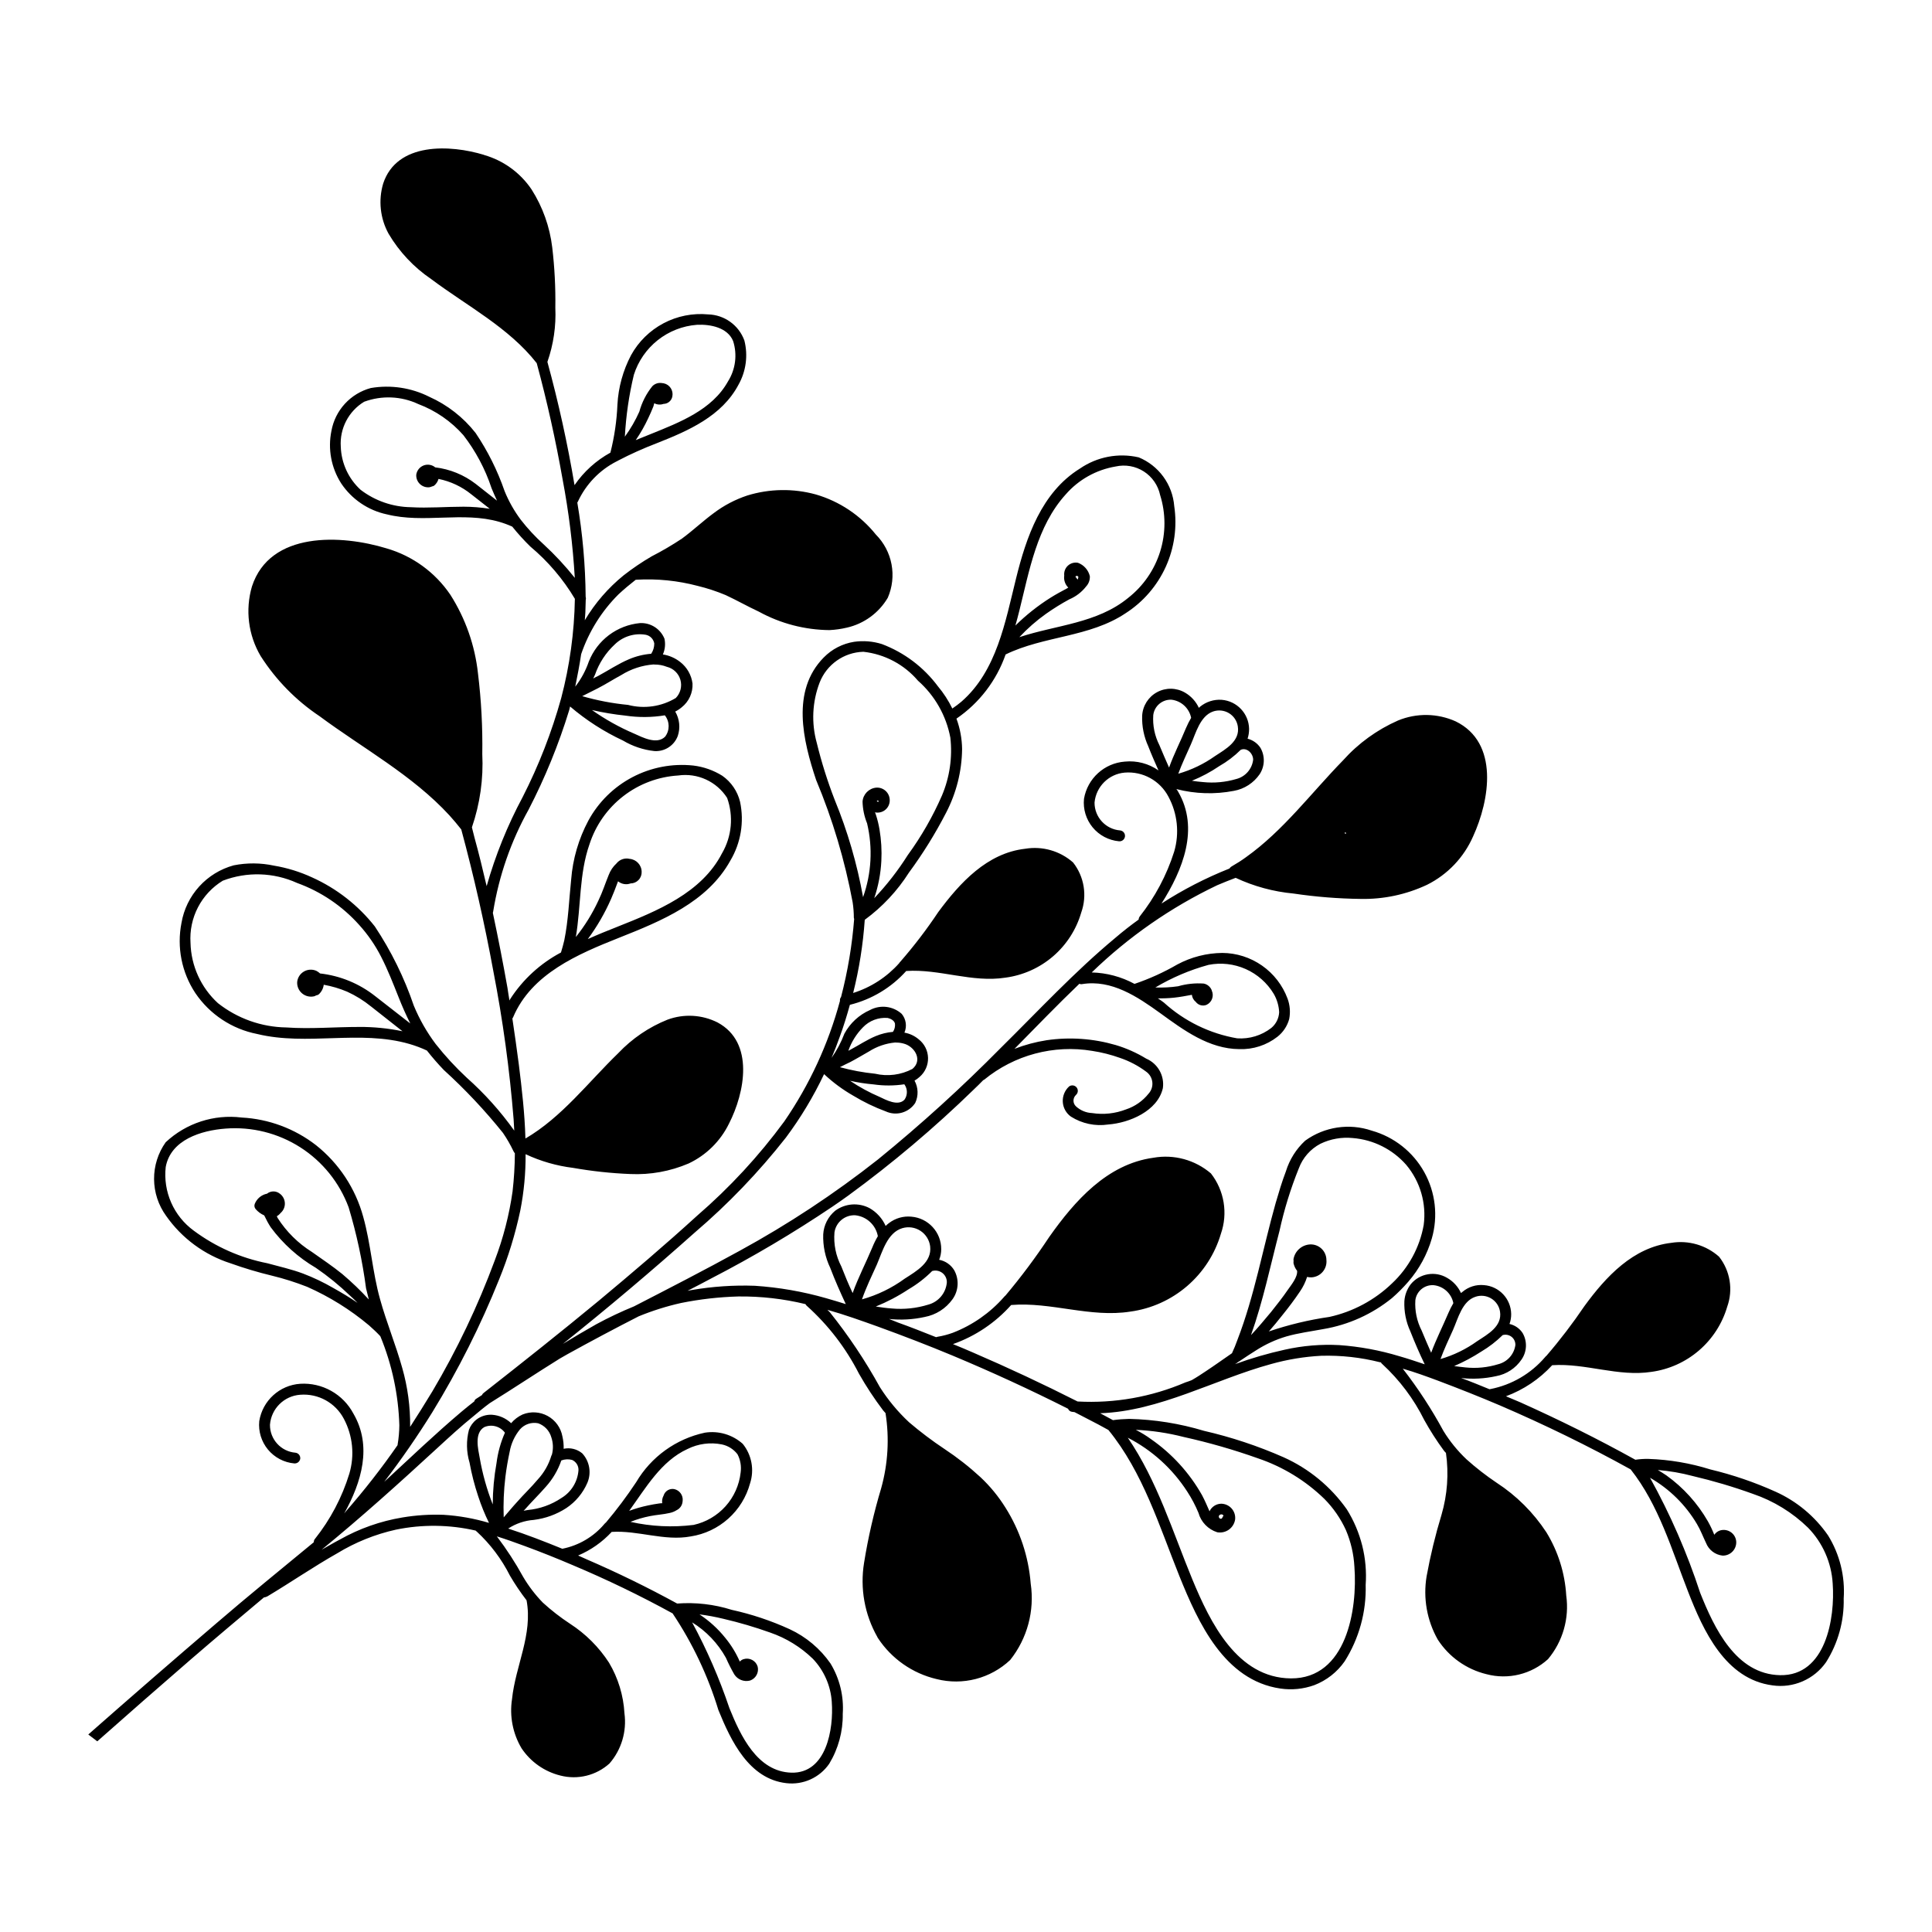 <?xml version="1.0" encoding="UTF-8"?>
<!-- The Best Svg Icon site in the world: iconSvg.co, Visit us! https://iconsvg.co -->
<svg fill="#000000" width="800px" height="800px" version="1.1" viewBox="144 144 512 512" xmlns="http://www.w3.org/2000/svg">
 <path d="m272.29 185.07c5.137 1.473 9.594 4.707 12.582 9.137 2.953 4.644 4.824 9.895 5.477 15.359 0.625 5.301 0.902 10.641 0.82 15.977 0.223 4.879-0.492 9.754-2.102 14.363 2.941 10.762 5.344 21.66 7.191 32.66 2.453-3.574 5.707-6.519 9.504-8.609 1.059-4.172 1.684-8.438 1.863-12.734 0.246-4.574 1.477-9.039 3.606-13.09 1.98-3.598 4.969-6.535 8.598-8.457 3.629-1.922 7.738-2.742 11.824-2.359 4.32 0.113 8.133 2.852 9.613 6.914 1.004 3.945 0.453 8.125-1.535 11.68-4.414 8.375-13.305 12.242-21.641 15.527h0.004c-3.543 1.352-7.004 2.906-10.363 4.66-0.086 0.078-0.191 0.137-0.305 0.164-4.523 2.301-8.145 6.059-10.277 10.664-0.039 0.098-0.09 0.188-0.156 0.266 1.398 8.238 2.137 16.574 2.211 24.93 0.086 0.277 0.094 0.574 0.02 0.852l-0.039 1.332c-0.004 1.375-0.09 2.742-0.207 4.066 2.707-4.547 6.199-8.582 10.309-11.914 2.356-1.836 4.828-3.516 7.41-5.019 2.758-1.414 5.434-2.984 8.02-4.699 2.934-2.156 5.543-4.637 8.43-6.758 2.691-2.035 5.699-3.613 8.906-4.672 5.894-1.812 12.188-1.91 18.137-0.277 6.273 1.82 11.836 5.535 15.926 10.633 2.141 2.152 3.586 4.898 4.148 7.883s0.219 6.07-0.988 8.859c-2.367 4.019-6.289 6.887-10.84 7.922-1.516 0.359-3.059 0.578-4.613 0.656-6.551-0.062-12.984-1.742-18.727-4.894-2.953-1.371-5.832-3.012-8.785-4.383-2.398-1.004-4.871-1.82-7.398-2.434-5.293-1.402-10.777-1.957-16.246-1.641-0.062 0.031-0.137 0.035-0.203 0.016-1.566 1.227-3.098 2.5-4.559 3.863-4.473 4.453-7.859 9.879-9.891 15.852-0.426 2.863-0.98 5.754-1.566 8.598v0.004c1.559-2.004 2.777-4.25 3.598-6.652 1.098-2.781 2.945-5.207 5.332-7.004 2.391-1.797 5.231-2.898 8.211-3.184 2.828-0.148 5.441 1.52 6.504 4.144 0.301 1.398 0.156 2.856-0.422 4.164 1.688 0.262 3.277 0.957 4.613 2.016 1.789 1.395 2.957 3.445 3.242 5.695 0.117 2.438-0.949 4.785-2.867 6.297-0.523 0.445-1.102 0.824-1.715 1.129 1.152 1.957 1.398 4.324 0.672 6.477-0.957 2.551-3.473 4.172-6.191 3.992-2.945-0.32-5.785-1.273-8.328-2.789-5.059-2.359-9.773-5.394-14.016-9.023-0.062 0.332-0.145 0.66-0.238 0.98-2.789 9.094-6.391 17.914-10.762 26.359-4.66 8.367-7.832 17.48-9.371 26.934-0.02 0.16-0.074 0.273-0.094 0.434 1.395 6.566 2.695 13.203 3.875 19.867 0.148 1.109 0.344 2.188 0.527 3.344l0.164-0.344h0.004c3.359-5.215 8-9.48 13.48-12.383 0.328-1.055 0.625-2.152 0.875-3.215 1.09-5.336 1.258-10.742 1.824-16.098v-0.004c0.426-5.473 1.98-10.801 4.566-15.645 2.672-4.91 6.738-8.914 11.688-11.508 4.949-2.598 10.559-3.664 16.113-3.074 2.731 0.328 5.359 1.254 7.691 2.711 2.363 1.656 4.039 4.121 4.711 6.93 1.117 5.312 0.203 10.852-2.566 15.523-6.117 11.086-18.34 16.047-29.527 20.484-10.848 4.316-23.18 9.508-28.059 21.066v0.004c-0.043 0.113-0.113 0.215-0.199 0.301 0.602 4.082 1.199 8.164 1.719 12.234 0.801 6.457 1.555 12.945 1.738 19.445h0.004c0.031 0.051 0.023 0.121-0.02 0.16 9.672-5.633 16.715-14.988 24.648-22.656h-0.004c3.664-3.863 8.117-6.891 13.059-8.867 4.328-1.59 9.117-1.32 13.234 0.75 9.852 5.281 7.227 18.609 3.035 26.812v-0.004c-2.262 4.641-6.043 8.371-10.711 10.57-4.871 2.082-10.152 3.035-15.445 2.793-5.078-0.203-10.141-0.75-15.148-1.629-4.367-0.535-8.621-1.762-12.602-3.629 0.035 5-0.434 9.988-1.398 14.895-1.32 6.246-3.199 12.363-5.609 18.273-4.902 12.211-10.82 23.984-17.699 35.199-3.926 6.328-8.18 12.484-12.762 18.465 6.793-6.266 13.434-12.633 20.516-18.617 1.082-0.922 2.246-1.832 3.363-2.711v-0.004c0.062-0.281 0.238-0.527 0.488-0.672 0.527-0.34 1.012-0.648 1.535-0.988 0.098-0.238 0.262-0.445 0.477-0.59 10.246-8.035 20.453-16.117 30.488-24.418 8.828-7.356 17.582-14.801 26.094-22.562 8.598-7.43 16.336-15.797 23.062-24.953 6.695-9.734 11.688-20.539 14.758-31.949-0.051-0.363 0.051-0.734 0.285-1.02 1.77-6.789 2.934-13.723 3.477-20.719-0.07-0.09-0.059-0.168-0.086-0.293-0.004-1.367-0.109-2.734-0.316-4.086-2.07-11.125-5.316-22-9.688-32.438-3.477-10.422-6.664-23.605 2.016-32.438h0.004c2.172-2.223 5.004-3.684 8.074-4.164 2.461-0.348 4.969-0.141 7.34 0.602 5.918 2.234 11.07 6.117 14.848 11.191 1.508 1.797 2.793 3.777 3.82 5.887 0.836-0.559 1.641-1.164 2.406-1.812 9.367-8.141 11.633-21.191 14.469-32.594 2.707-11.012 6.773-22.871 16.93-29.176h0.004c4.547-3.133 10.203-4.215 15.586-2.977 2.609 1.074 4.871 2.852 6.531 5.133 1.664 2.281 2.66 4.977 2.883 7.789 0.816 5.469 0.035 11.051-2.246 16.086-2.285 5.031-5.973 9.301-10.621 12.289-9.562 6.418-21.617 5.973-31.816 10.938v-0.004c-2.414 6.918-6.981 12.879-13.031 17.012 0.957 2.59 1.461 5.32 1.496 8.078-0.074 5.859-1.52 11.621-4.223 16.824-2.859 5.551-6.156 10.867-9.859 15.895-3.094 4.867-7.066 9.109-11.715 12.516-0.449 6.543-1.477 13.031-3.074 19.391 4.715-1.484 8.934-4.223 12.215-7.918 0.066-0.145 0.164-0.27 0.289-0.371 3.633-4.164 6.992-8.559 10.055-13.16 5.715-7.734 12.945-15.645 23.047-16.773h-0.004c4.562-0.758 9.219 0.578 12.684 3.637 2.953 3.754 3.769 8.766 2.16 13.262-1.312 4.512-3.906 8.543-7.469 11.609-3.562 3.062-7.938 5.023-12.598 5.648-8.875 1.398-17.453-2.352-26.312-1.762v-0.004c-3.961 4.422-9.168 7.547-14.934 8.969-0.793 2.859-1.664 5.711-2.684 8.465-0.676 1.902-1.387 3.762-2.176 5.609v-0.004c1.402-1.992 2.551-4.152 3.41-6.43 1.504-2.785 3.894-4.992 6.793-6.266 2.731-1.453 6.074-1.047 8.383 1.012 1.164 1.391 1.449 3.32 0.73 4.988 1.387 0.238 2.684 0.844 3.758 1.75 1.535 1.188 2.453 3 2.5 4.938s-0.777 3.793-2.25 5.055c-0.41 0.371-0.855 0.695-1.332 0.973 1.008 1.836 1.074 4.043 0.176 5.934-1.703 2.559-5.012 3.5-7.801 2.219-2.996-1.109-5.879-2.504-8.609-4.16-2.793-1.594-5.391-3.512-7.734-5.715-2.812 5.934-6.207 11.574-10.133 16.836-7.199 9.16-15.285 17.582-24.141 25.148-11.395 10.164-23.043 20-34.953 29.508 2.93-1.793 5.852-3.504 8.852-5.207 3.25-1.762 6.59-3.344 10.012-4.742 9.371-4.82 18.742-9.641 27.98-14.719 12.875-7.031 25.137-15.125 36.656-24.203 11.387-9.266 22.262-19.145 32.574-29.594 9.977-9.848 19.527-20.156 30.332-29.137 1.988-1.703 4.047-3.316 6.176-4.844l-0.004 0.004c0.008-0.281 0.098-0.551 0.258-0.781 4.074-5.141 7.184-10.98 9.168-17.234 1.43-4.863 0.883-10.098-1.52-14.559-2.234-4.254-6.789-6.766-11.578-6.383-4.238 0.359-7.613 3.707-8.008 7.941-0.016 3.863 2.949 7.086 6.801 7.383 0.797 0.098 1.359 0.816 1.266 1.609-0.098 0.797-0.816 1.359-1.613 1.266-2.719-0.258-5.227-1.586-6.965-3.695-1.734-2.113-2.559-4.828-2.285-7.547 0.91-5.391 5.379-9.465 10.832-9.871 3.152-0.312 6.316 0.516 8.91 2.336-0.922-2.098-1.879-4.238-2.711-6.402-1.152-2.523-1.707-5.281-1.617-8.055 0.129-2.637 1.625-5.016 3.945-6.273 2.32-1.262 5.129-1.215 7.41 0.113 1.617 0.938 2.906 2.352 3.684 4.051 0.086-0.129 0.195-0.238 0.32-0.324 1.609-1.312 3.656-1.965 5.727-1.82 4.031 0.32 7.168 3.637 7.254 7.68 0.008 0.891-0.125 1.777-0.398 2.625 1.387 0.355 2.598 1.207 3.394 2.394 1.27 2.191 1.195 4.91-0.199 7.023-1.594 2.316-4.043 3.902-6.809 4.402-5.055 0.98-10.266 0.82-15.254-0.469 0.172 0.207 0.32 0.43 0.449 0.664 5.703 9.762 1.258 20.766-4.398 29.68v-0.004c5.684-3.676 11.719-6.785 18.008-9.281 0.043-0.035 0.098-0.148 0.145-0.184v-0.004c0.156-0.191 0.355-0.348 0.582-0.453l0.043-0.035h0.004c1.242-0.703 2.445-1.477 3.598-2.32 9.926-7.062 17.285-17.023 25.742-25.68 4.047-4.516 9.012-8.113 14.559-10.555 4.91-2.027 10.438-1.945 15.281 0.23 11.586 5.652 9.016 20.891 4.617 30.484-2.441 5.57-6.758 10.105-12.199 12.82-5.496 2.586-11.512 3.871-17.582 3.746-5.965-0.07-11.914-0.547-17.809-1.422-5.312-0.496-10.5-1.902-15.332-4.164-1.613 0.613-3.269 1.266-4.894 1.961-12.262 5.852-23.492 13.66-33.25 23.113 3.969 0.102 7.852 1.141 11.34 3.031 3.945-1.336 7.75-3.059 11.352-5.148 3.668-1.965 7.754-3.012 11.914-3.055 3.766 0.023 7.438 1.195 10.527 3.356 3.086 2.156 5.445 5.207 6.758 8.738 0.648 1.738 0.797 3.621 0.438 5.438-0.512 1.855-1.605 3.496-3.117 4.684-2.871 2.242-6.438 3.402-10.074 3.277-8.055-0.043-14.781-5.027-20.996-9.543-5.996-4.328-12.887-8.969-20.695-7.684h-0.004c-0.242 0.051-0.496 0.02-0.719-0.09-5.863 5.609-11.512 11.484-17.188 17.238v0.004c2.754-1.07 5.617-1.836 8.535-2.289 6.113-0.887 12.344-0.449 18.273 1.277 2.848 0.852 5.57 2.062 8.109 3.613 3.062 1.312 4.867 4.516 4.398 7.82-1.383 6.07-8.891 9.211-14.488 9.629-3.434 0.512-6.938-0.227-9.871-2.086-1.27-0.898-2.066-2.328-2.16-3.879-0.094-1.555 0.52-3.07 1.668-4.117 0.633-0.465 1.52-0.344 2.004 0.273 0.484 0.617 0.387 1.504-0.215 2.008-0.406 0.395-0.633 0.941-0.625 1.512 0.008 0.566 0.25 1.105 0.668 1.488 1.172 1.078 2.691 1.707 4.281 1.773 3.031 0.473 6.129 0.133 8.988-0.977 2.356-0.781 4.43-2.234 5.973-4.18 0.754-0.832 1.113-1.949 0.984-3.066-0.129-1.117-0.734-2.125-1.656-2.766-2.094-1.562-4.422-2.785-6.894-3.625-2.394-0.859-4.871-1.484-7.387-1.867-10.195-1.699-20.629 1.086-28.621 7.637-0.09 0.07-0.168 0.059-0.258 0.129-0.789 0.836-1.66 1.664-2.484 2.453v0.004c-10.422 10.145-21.547 19.547-33.289 28.129-1.379 1.008-2.836 2.008-4.246 2.969-10.285 6.922-20.961 13.246-31.973 18.938-2.082 1.125-4.195 2.207-6.356 3.32 0.375-0.078 0.703-0.117 1.074-0.195h0.004c5.523-0.949 11.137-1.332 16.738-1.133 6.406 0.422 12.75 1.527 18.918 3.297 1.762 0.496 3.481 1.027 5.195 1.559-1.48-3.176-2.879-6.34-4.109-9.566h0.004c-1.336-2.781-1.98-5.848-1.875-8.934 0.148-2.414 1.285-4.664 3.141-6.219 2.648-1.973 6.191-2.254 9.117-0.723 1.898 1.078 3.402 2.738 4.289 4.731 0.266-0.27 0.555-0.52 0.859-0.746 1.695-1.309 3.824-1.922 5.957-1.711 4.481 0.367 7.926 4.117 7.91 8.613 0 0.961-0.184 1.914-0.543 2.809 1.668 0.32 3.121 1.336 3.996 2.789 1.336 2.422 1.164 5.391-0.438 7.644-1.766 2.481-4.422 4.176-7.418 4.731-3.09 0.68-6.269 0.855-9.418 0.523 0.77 0.336 1.547 0.594 2.316 0.93 3.414 1.223 6.777 2.559 10.141 3.898v-0.004c0.145-0.023 0.281-0.062 0.418-0.109 1.371-0.227 2.715-0.582 4.016-1.055 5.227-2.023 9.887-5.281 13.582-9.496 0.102-0.137 0.227-0.262 0.367-0.359 4.16-4.945 8.031-10.133 11.598-15.527 6.742-9.551 15.336-19.324 27.605-21 5.449-0.969 11.043 0.555 15.25 4.152 3.543 4.535 4.539 10.559 2.644 15.992-1.586 5.387-4.695 10.199-8.953 13.859s-9.48 6.012-15.047 6.769c-10.609 1.672-20.984-2.617-31.578-1.75v-0.004c-4.184 4.703-9.492 8.27-15.426 10.367 1.777 0.699 3.547 1.48 5.281 2.219 9.391 4.047 18.641 8.379 27.746 12.988 9.781 0.535 19.551-1.195 28.555-5.051 0.59-0.172 1.141-0.391 1.691-0.605 1.348-0.77 2.582-1.59 3.816-2.414 2.332-1.539 4.594-3.172 6.848-4.719 0.543-1.148 1.008-2.309 1.438-3.512 4.535-11.723 6.734-24.215 10.137-36.273 0.828-2.816 1.652-5.633 2.719-8.418v-0.004c0.957-3.113 2.723-5.918 5.113-8.129 5.106-3.695 11.688-4.684 17.652-2.644 5.906 1.664 10.906 5.613 13.895 10.977 2.984 5.363 3.707 11.695 2.008 17.594-1.23 4.231-3.363 8.145-6.246 11.473-1.328 1.531-2.758 2.969-4.285 4.301-5.269 4.281-11.555 7.121-18.25 8.242-3.273 0.617-6.562 1.027-9.75 1.941-2.801 0.828-5.469 2.047-7.93 3.617-1.449 0.918-2.941 1.871-4.398 2.871l-0.043 0.035c-0.086 0.078-0.191 0.137-0.305 0.164-0.293 0.242-0.602 0.461-0.93 0.656 4.305-1.57 8.707-2.848 13.18-3.832 4.738-1.062 9.598-1.469 14.441-1.211 5.391 0.383 10.719 1.367 15.887 2.934 2.231 0.633 4.488 1.395 6.746 2.152-1.395-2.883-2.625-5.746-3.805-8.723-1.156-2.504-1.699-5.25-1.586-8.008 0.109-1.648 0.711-3.227 1.723-4.531 2.371-2.84 6.461-3.531 9.633-1.629 1.605 0.922 2.879 2.32 3.648 4.004l0.355-0.277c1.582-1.363 3.652-2.019 5.727-1.82 4.019 0.301 7.144 3.609 7.219 7.637 0.016 0.906-0.137 1.805-0.445 2.66 1.43 0.32 2.676 1.18 3.477 2.402 1.27 2.195 1.16 4.926-0.281 7.012-1.559 2.316-3.984 3.906-6.727 4.41-3.051 0.68-6.191 0.844-9.293 0.5 2.523 0.91 4.988 1.941 7.535 2.977 0.043-0.035 0.125-0.023 0.25-0.051 5.637-1.109 10.734-4.09 14.465-8.457 0.102-0.141 0.227-0.262 0.367-0.363 3.606-4.188 6.961-8.582 10.059-13.16 5.68-7.777 12.902-15.609 23.047-16.773h-0.004c4.551-0.738 9.191 0.609 12.637 3.672 2.957 3.754 3.773 8.766 2.164 13.262-1.324 4.504-3.926 8.531-7.484 11.59-3.562 3.062-7.93 5.031-12.582 5.668-8.832 1.363-17.453-2.352-26.312-1.762v-0.004c-3.375 3.68-7.574 6.504-12.254 8.238 1.273 0.52 2.504 1.07 3.777 1.59 10.371 4.656 20.535 9.691 30.516 15.23 1.16-0.176 2.336-0.25 3.508-0.223 5.551 0.191 11.051 1.129 16.348 2.785 5.93 1.418 11.711 3.391 17.27 5.894 5.621 2.523 10.445 6.539 13.945 11.609 3.09 4.996 4.535 10.836 4.137 16.695 0.145 5.969-1.484 11.844-4.672 16.891-1.566 2.238-3.723 3.996-6.227 5.078-2.504 1.086-5.262 1.453-7.961 1.062-12.477-1.629-18.34-14.445-22.387-24.859-4.297-11.008-7.754-22.969-15.203-32.371-11.234-6.219-22.824-11.871-34.602-16.938-5.43-2.316-10.879-4.473-16.418-6.562-3.062-1.141-6.203-2.289-9.375-3.199v0.004c4.035 5.191 7.633 10.707 10.766 16.488 1.703 2.773 3.766 5.309 6.133 7.543 2.508 2.246 5.168 4.312 7.961 6.188 5.258 3.418 9.75 7.891 13.191 13.137 3.106 5.066 4.91 10.82 5.266 16.754 0.848 6.051-0.91 12.184-4.832 16.867-4.41 4.012-10.555 5.512-16.316 3.981-5.316-1.293-9.934-4.578-12.902-9.172-2.871-5.082-3.914-10.996-2.957-16.758 1.004-5.516 2.324-10.965 3.957-16.328 1.551-5.312 1.953-10.898 1.172-16.379-0.223-0.207-0.426-0.438-0.605-0.684-1.883-2.566-3.602-5.25-5.144-8.031-2.769-5.582-6.539-10.609-11.125-14.832-0.16-0.109-0.281-0.266-0.352-0.445l-0.238-0.031c-5.094-1.289-10.336-1.867-15.586-1.719-4.504 0.238-8.965 0.977-13.309 2.195-14.992 4.102-29.574 12.504-45.273 13.035 1.105 0.578 2.246 1.203 3.383 1.828h0.004c1.426-0.191 2.856-0.301 4.293-0.332 6.719 0.156 13.391 1.223 19.824 3.164 7.238 1.664 14.305 4.012 21.102 7.008 6.723 3.019 12.512 7.789 16.758 13.809 3.734 5.973 5.484 12.977 4.992 20.004 0.195 7.156-1.746 14.207-5.566 20.262-1.992 2.863-4.797 5.062-8.055 6.316-2.871 1.031-5.953 1.34-8.977 0.898-14.844-2.16-21.785-17.453-26.77-29.801-5.324-13.238-9.637-27.488-18.809-38.719-0.91-0.516-1.863-0.996-2.773-1.512-2.094-1.102-4.152-2.164-6.211-3.223l-0.637-0.078-0.004 0.004c-0.48-0.051-0.898-0.367-1.074-0.82-10.039-5.062-20.219-9.746-30.535-14.059-6.555-2.734-13.172-5.277-19.844-7.703-4.426-1.586-8.848-3.176-13.391-4.453 0.219 0.188 0.395 0.414 0.652 0.645h-0.004c4.981 6.234 9.422 12.879 13.27 19.867 2.168 3.406 4.758 6.523 7.707 9.273 2.988 2.551 6.121 4.918 9.391 7.09 3.375 2.231 6.566 4.731 9.543 7.473 2.555 2.394 4.785 5.117 6.637 8.09 3.824 6.066 6.117 12.973 6.68 20.125 1.062 7.207-0.906 14.535-5.441 20.238-5.215 4.914-12.582 6.82-19.523 5.051-6.359-1.5-11.902-5.371-15.5-10.824-0.078-0.086-0.137-0.191-0.164-0.301-3.394-5.973-4.641-12.926-3.531-19.703 1.074-6.676 2.59-13.27 4.531-19.742 1.809-6.477 2.203-13.266 1.152-19.906-0.211-0.27-0.43-0.457-0.641-0.727-2.344-3.098-4.481-6.348-6.398-9.723-3.453-6.781-8.125-12.863-13.785-17.945-0.172-0.129-0.305-0.297-0.387-0.492-5.82-1.414-11.789-2.094-17.777-2.027-5.102 0.141-10.188 0.719-15.191 1.727-3.84 0.859-7.602 2.047-11.242 3.539-6.344 3.242-12.633 6.586-18.867 10.031-0.695 0.402-1.395 0.805-2.047 1.172-6.219 3.863-12.34 7.945-18.559 11.809-1.469 1.078-2.863 2.246-4.258 3.414-3.363 2.711-6.508 5.613-9.699 8.547-10.027 9.234-20.066 18.27-30.586 26.879 1.609-0.898 3.18-1.844 4.82-2.699h0.004c5.144-2.902 10.754-4.883 16.582-5.852 3.613-0.605 7.277-0.84 10.938-0.703 4.07 0.254 8.102 0.973 12.012 2.141-1.121-2.285-2.082-4.648-2.871-7.07-0.973-2.91-1.734-5.883-2.285-8.902-0.844-2.824-0.902-5.828-0.164-8.684 0.395-1.074 1.082-2.016 1.988-2.719 1.176-0.91 2.637-1.363 4.121-1.281 1.902 0.125 3.699 0.918 5.078 2.231 0.824-0.984 1.863-1.77 3.031-2.305 2.168-0.875 4.613-0.727 6.656 0.398 2.047 1.129 3.481 3.113 3.898 5.414 0.254 1.074 0.363 2.176 0.332 3.277 1.738-0.375 3.551 0.07 4.918 1.203 1.957 2.109 2.488 5.172 1.363 7.82-1.176 2.723-3.117 5.047-5.586 6.695-2.594 1.68-5.535 2.75-8.602 3.129-2.422 0.176-4.762 0.965-6.797 2.297 4.832 1.555 9.629 3.43 14.297 5.332 0.02 0.027 0.059 0.031 0.082 0.012 4.34-0.863 8.262-3.176 11.117-6.555 0.117-0.152 0.254-0.285 0.414-0.395 2.875-3.406 5.551-6.977 8.016-10.695 3.961-6.719 10.559-11.473 18.188-13.109 3.625-0.574 7.316 0.512 10.051 2.957 2.379 2.941 3.106 6.887 1.934 10.48-0.98 3.609-2.988 6.859-5.777 9.355-2.785 2.492-6.238 4.125-9.934 4.699-7 1.301-13.934-1.645-20.953-1.195h-0.004c-2.484 2.691-5.519 4.824-8.895 6.254 0.688 0.328 1.457 0.664 2.227 1 8.199 3.543 16.203 7.453 24.016 11.73 4.883-0.367 9.789 0.195 14.457 1.668 5.293 1.16 10.449 2.883 15.375 5.137 4.344 2.019 8.074 5.152 10.809 9.082 2.43 4.012 3.562 8.672 3.246 13.352 0.07 4.652-1.172 9.234-3.582 13.215-2.539 3.688-6.906 5.668-11.352 5.148-9.906-1.117-14.688-11.172-18.027-19.391-2.769-9.082-6.856-17.711-12.133-25.602-8.613-4.723-17.461-8.996-26.516-12.805-4.234-1.809-8.445-3.492-12.711-5.059-2.441-0.902-4.848-1.762-7.344-2.547l-0.004-0.004c2.582 3.398 4.91 6.984 6.965 10.723 1.461 2.477 3.207 4.766 5.211 6.828 2.254 2.059 4.668 3.934 7.219 5.609 4.133 2.672 7.656 6.191 10.332 10.32 2.422 4.078 3.824 8.68 4.09 13.414 0.645 4.793-0.793 9.633-3.957 13.289-3.523 3.191-8.418 4.394-13.02 3.207-4.219-1.043-7.894-3.625-10.305-7.242-2.312-3.906-3.203-8.492-2.519-12.977 0.91-8.879 5.555-17.148 3.859-26.223-1.602-2.082-3.07-4.258-4.398-6.523-2.215-4.406-5.203-8.375-8.828-11.719-0.102-0.055-0.188-0.137-0.254-0.234-6.949-1.598-14.164-1.684-21.148-0.246-5.488 1.219-10.738 3.336-15.539 6.262-6.305 3.57-12.312 7.703-18.508 11.41h-0.004c-0.285 0.156-0.602 0.254-0.926 0.293-6.492 5.453-12.938 10.867-19.355 16.41-8.316 7.195-16.586 14.438-24.805 21.719-0.801-0.598-1.586-1.207-2.379-1.812 11.25-9.91 22.574-19.742 33.973-29.496 8.496-7.316 17.207-14.363 25.797-21.465v0.004c-0.027-0.328 0.086-0.656 0.312-0.895 4.082-5.129 7.168-10.98 9.09-17.246 1.445-4.852 0.93-10.078-1.441-14.551-2.234-4.254-6.789-6.766-11.578-6.383-4.266 0.305-7.672 3.68-8.008 7.941-0.039 3.863 2.91 7.098 6.758 7.418 0.383 0.047 0.73 0.242 0.965 0.543 0.238 0.305 0.344 0.688 0.297 1.07-0.129 0.75-0.805 1.281-1.566 1.227-2.723-0.242-5.234-1.566-6.981-3.668-1.742-2.106-2.578-4.816-2.312-7.539 0.871-5.434 5.383-9.539 10.875-9.902 2.856-0.172 5.699 0.484 8.191 1.883 2.496 1.398 4.535 3.488 5.879 6.012 5.031 8.625 2.18 18.164-2.43 26.473 0.188-0.219 0.332-0.406 0.477-0.59l-0.004 0.004c4.875-5.578 9.438-11.422 13.66-17.504l0.02-0.16c0.289-1.695 0.441-3.41 0.457-5.129-0.242-8.082-1.938-16.051-5.012-23.527l-0.176-0.223c-0.895-0.957-1.883-1.848-2.867-2.738h-0.004c-4.953-4.152-10.469-7.586-16.383-10.199-3.035-1.191-6.152-2.18-9.32-2.949-3.703-0.891-7.359-1.984-10.945-3.269-6.926-2.211-12.934-6.637-17.105-12.594-2.055-2.832-3.168-6.234-3.188-9.73-0.023-3.496 1.055-6.91 3.074-9.762 5.41-5.07 12.793-7.469 20.148-6.555 7.156 0.375 14.023 2.93 19.688 7.32 6.094 4.84 10.48 11.5 12.523 19.008 2.008 7.168 2.441 14.633 4.453 21.801 1.691 6.117 4.137 12 5.863 18.164v-0.004c1.461 5.098 2.172 10.383 2.113 15.684 1.992-3.078 3.949-6.203 5.871-9.375v0.004c6.551-11.059 12.09-22.68 16.551-34.73 2.25-5.906 3.836-12.043 4.723-18.301 0.383-3.352 0.59-6.719 0.609-10.09-0.148-0.176-0.273-0.367-0.375-0.574-0.797-1.68-1.727-3.293-2.777-4.832-4.781-5.961-10.023-11.535-15.68-16.676-1.582-1.648-3.074-3.367-4.481-5.156-1.488-0.695-3.031-1.273-4.609-1.734-13.188-3.82-27.082 0.574-40.379-2.652-6.68-1.309-12.57-5.207-16.383-10.848-3.621-5.473-4.938-12.152-3.668-18.586 0.613-3.598 2.242-6.941 4.691-9.645 2.453-2.703 5.621-4.648 9.141-5.613 3.527-0.703 7.164-0.676 10.68 0.078 3.496 0.586 6.898 1.637 10.113 3.125 6.5 2.926 12.199 7.383 16.613 12.984 4.336 6.527 7.812 13.59 10.336 21.012 1.496 3.606 3.438 7.012 5.781 10.133 2.512 3.184 5.266 6.172 8.234 8.934 4.715 4.191 8.941 8.898 12.602 14.035-0.043-0.977-0.121-2-0.168-2.977-1.059-13.184-2.852-26.301-5.375-39.285-2.32-12.633-5.152-25.152-8.5-37.555-1.02-1.297-2.047-2.516-3.152-3.742-9.809-10.66-22.848-17.703-34.406-26.27-6.25-4.176-11.562-9.605-15.609-15.938-3.281-5.559-4.117-12.227-2.309-18.422 4.777-14.73 23.734-13.773 35.723-10.098 6.879 2.004 12.844 6.348 16.863 12.281 4.008 6.297 6.516 13.43 7.32 20.852 0.867 7.082 1.25 14.219 1.141 21.355 0.328 6.594-0.609 13.188-2.75 19.43 0.215 0.918 0.473 1.797 0.684 2.715 1.184 4.273 2.207 8.527 3.223 12.863 2.32-8.184 5.516-16.094 9.535-23.59 4.273-8.375 7.695-17.16 10.215-26.223 2.262-8.598 3.481-17.438 3.629-26.328-3.133-5.25-7.125-9.938-11.812-13.859-1.699-1.66-3.297-3.426-4.785-5.277-1.121-0.504-2.273-0.93-3.453-1.27-9.707-2.793-19.984 0.5-29.809-1.984v0.004c-4.949-1.062-9.285-4.012-12.086-8.227-2.625-4.117-3.551-9.094-2.574-13.875 0.484-2.691 1.723-5.191 3.57-7.203 1.852-2.012 4.234-3.461 6.875-4.172 5.273-0.898 10.695-0.086 15.473 2.316 4.812 2.152 9.027 5.441 12.285 9.586 3.227 4.785 5.812 9.969 7.695 15.426 1.102 2.711 2.547 5.266 4.305 7.609 1.812 2.328 3.828 4.496 6.019 6.477 2.984 2.75 5.75 5.723 8.277 8.898-0.52-8.777-1.602-17.508-3.238-26.148-1.828-10.344-4.109-20.625-6.852-30.754-7.402-9.441-18.457-15.148-27.926-22.246v-0.004c-4.625-3.129-8.5-7.246-11.34-12.059-2.223-4.051-2.738-8.82-1.434-13.254 3.606-11.066 17.816-10.359 26.758-7.621zm44.195 73.945c7.621-3.086 16.242-6.379 20.434-13.93 2.008-3.188 2.512-7.098 1.371-10.688-1.465-3.621-6.059-4.5-9.602-4.32-3.789 0.289-7.402 1.707-10.379 4.066-2.977 2.363-5.184 5.559-6.328 9.18-1.293 5.383-2.09 10.871-2.387 16.398 1.508-2.066 2.797-4.289 3.836-6.625 0.676-2.461 1.848-4.762 3.449-6.75 0.68-0.695 1.66-1 2.609-0.82l0.398 0.047v0.004c1.59 0.332 2.613 1.883 2.297 3.477-0.207 1.137-1.191 1.973-2.348 1.984-0.805 0.285-1.691 0.223-2.449-0.176l-0.223 0.824c-0.41 1.043-0.855 2.043-1.344 3.078-0.945 2.047-2.062 4.012-3.34 5.871 1.363-0.562 2.684-1.094 4.004-1.621zm-4.418 79.406c2.227 1 6.035 2.996 8.207 0.789 1.262-1.68 1.227-4-0.086-5.641-3.449 0.57-6.965 0.594-10.418 0.078-2.992-0.312-5.961-0.809-8.895-1.48 3.504 2.473 7.254 4.566 11.191 6.254zm-4.445 51.176c10.465-4.16 22.34-8.922 27.75-19.527l0.004 0.004c2.562-4.445 3.047-9.789 1.32-14.621-2.785-4.352-7.856-6.676-12.969-5.941-5.293 0.324-10.367 2.234-14.559 5.484-4.195 3.25-7.309 7.688-8.945 12.73-2.777 7.887-2.227 16.414-3.621 24.59 2.383-2.973 4.391-6.227 5.992-9.684 1.078-2.219 1.801-4.519 2.719-6.758 0.441-1.172 1.152-2.223 2.074-3.07 0.824-1.035 2.176-1.504 3.465-1.199 1.785 0.152 3.164 1.629 3.191 3.422 0.035 0.801-0.254 1.582-0.809 2.168-0.551 0.582-1.316 0.914-2.117 0.922-1.133 0.418-2.402 0.203-3.332-0.566-0.055 0.113-0.062 0.195-0.117 0.309-0.547 1.512-1.129 2.981-1.746 4.406h-0.004c-1.645 3.75-3.703 7.305-6.141 10.598 2.613-1.184 5.25-2.242 7.844-3.266zm135.35-87.148c4.012-3.141 6.973-7.434 8.484-12.297 1.516-4.867 1.512-10.082-0.008-14.945-0.543-2.578-2.098-4.832-4.312-6.258-2.219-1.426-4.914-1.902-7.488-1.324-5.144 0.867-9.828 3.492-13.25 7.43-7.621 8.434-9.609 20.18-12.266 30.793-0.324 1.336-0.684 2.629-1.043 3.922v0.004c2.832-2.789 5.957-5.262 9.316-7.379 1.402-0.883 2.875-1.676 4.305-2.438 0.133-0.105 0.258-0.133 0.395-0.238v0.004c-0.828-0.82-1.227-1.977-1.082-3.129l0.008-0.078c-0.109-0.977 0.25-1.945 0.969-2.609 0.723-0.668 1.719-0.945 2.68-0.758 1.57 0.582 2.746 1.91 3.137 3.539 0.059 1-0.293 1.98-0.977 2.715-1.168 1.508-2.707 2.688-4.465 3.43-2.133 1.152-4.191 2.434-6.172 3.832-2.559 1.82-4.926 3.894-7.066 6.191 9.746-3.238 20.566-3.629 28.836-10.406zm-13.344-4.852c0.02-0.16 0.074-0.273 0.094-0.434 0.051-0.098 0.066-0.215 0.035-0.32l-0.105-0.133h0.004c-0.207-0.152-0.496-0.117-0.66 0.082 0.164 0.301 0.379 0.574 0.633 0.805zm-45.023 72.957c3.574-4.906 6.602-10.188 9.031-15.754 2.039-4.832 2.805-10.109 2.215-15.32-1.102-5.848-4.121-11.156-8.582-15.094-3.668-4.301-8.844-7.039-14.461-7.66-5.156 0.141-9.723 3.356-11.598 8.156-1.957 5.109-2.223 10.715-0.758 15.984 1.25 5.121 2.832 10.156 4.738 15.07 3.422 8.316 5.945 16.969 7.531 25.816 2.234-6.277 2.606-13.066 1.066-19.551-0.746-1.836-1.156-3.793-1.203-5.773 0.141-1.945 1.664-3.504 3.606-3.695 0.938-0.074 1.863 0.254 2.547 0.898 0.688 0.645 1.066 1.551 1.051 2.492 0 0.926-0.398 1.805-1.094 2.418-0.691 0.613-1.613 0.898-2.535 0.789-0.086-0.043-0.18-0.066-0.273-0.074 0.098 0.215 0.145 0.465 0.242 0.676 0.414 1.27 0.73 2.566 0.949 3.883 0.469 2.758 0.633 5.562 0.488 8.359-0.172 3.356-0.805 6.672-1.883 9.855 3.344-3.523 6.332-7.367 8.922-11.477zm-7.812-14.105 0.133-0.105c-0.035-0.043-0.113-0.055-0.184-0.145-0.082-0.008-0.16-0.02-0.195-0.062-0.043 0.035-0.125 0.023-0.133 0.105l-0.043 0.035h-0.004c0.078 0.16 0.262 0.234 0.426 0.172zm0.301 78.234c1.723 0.816 4.879 2.535 6.59 0.758h0.004c0.871-1.227 0.859-2.879-0.031-4.094-2.699 0.41-5.445 0.418-8.145 0.031-2.102-0.184-4.184-0.5-6.242-0.961 2.469 1.668 5.09 3.094 7.828 4.269zm-1.008-16.117v0.004c1.453-0.605 2.984-0.98 4.551-1.113 0.43-0.633 0.621-1.398 0.543-2.16-0.145-0.828-1.133-1.352-1.922-1.527h0.004c-2.457-0.207-4.875 0.707-6.578 2.484-1.734 1.762-3.055 3.883-3.871 6.215 0.168-0.062 0.348-0.199 0.562-0.297 2.25-1.188 4.367-2.633 6.711-3.602zm9.719 8.707c2.66-2.231 0.801-5.613-1.918-6.59l0.004 0.004c-0.727-0.25-1.492-0.383-2.262-0.395-0.148 0.012-0.297 0.008-0.441-0.016-2.453 0.234-4.812 1.047-6.887 2.367-1.652 0.934-3.269 1.914-4.957 2.805-0.945 0.453-1.891 0.906-2.758 1.367 3.051 0.832 6.164 1.414 9.309 1.73 3.348 0.785 6.871 0.336 9.914-1.27zm68.645-97.844h0.004c-2.426-0.109-4.531 1.664-4.828 4.074-0.188 2.758 0.375 5.512 1.629 7.973 0.852 2.008 1.668 3.969 2.562 5.938 1.289-3.609 3.078-7.039 4.516-10.551v0.004c0.387-0.906 0.832-1.785 1.332-2.633-0.516-2.562-2.621-4.5-5.211-4.805zm17.578 7.023v0.004c-0.234-1.449-1.098-2.719-2.359-3.473-1.258-0.75-2.785-0.91-4.172-0.438-3.465 1.199-4.586 5.762-5.918 8.762-1.117 2.539-2.356 5.102-3.324 7.738h-0.004c3.496-1 6.797-2.586 9.762-4.691 2.816-1.848 6.672-3.934 6.016-7.898zm-0.438 14 0.004 0.004c2.422-0.605 4.219-2.644 4.504-5.125 0-1.66-1.664-3.32-3.285-2.625-1.707 1.688-3.625 3.141-5.707 4.332-2.266 1.539-4.691 2.836-7.231 3.863 0.992 0.16 1.949 0.277 2.953 0.355 2.945 0.309 5.922 0.035 8.762-0.801zm29.074 14.41c-0.02-0.852-0.586 0.172 0.027 0.125h0.004c-0.023-0.039-0.031-0.082-0.027-0.125zm-37.652 39.793h0.004c0.949 0.195 1.734 0.855 2.098 1.754-0.008 0.043 0 0.086 0.023 0.121 0.645 1.422 0.027 3.098-1.387 3.762-1.02 0.422-2.199 0.094-2.859-0.789-0.578-0.461-0.949-1.133-1.031-1.867-1.574 0.297-3.148 0.59-4.75 0.762h0.004c-1.422 0.145-2.848 0.199-4.273 0.172 0.566 0.352 1.086 0.738 1.605 1.125 5.438 4.945 12.18 8.234 19.426 9.477 3.25 0.223 6.469-0.758 9.039-2.754 1.246-1.035 2-2.547 2.082-4.164-0.082-1.715-0.574-3.387-1.434-4.871-1.742-2.902-4.34-5.199-7.434-6.574-3.098-1.375-6.539-1.762-9.863-1.105-4.945 1.355-9.684 3.371-14.09 5.992 2.019 0.074 4.039-0.035 6.035-0.324 2.207-0.637 4.516-0.879 6.809-0.715zm32.5 73.219c0.121 1.133-0.223 2.266-0.957 3.141-0.73 0.875-1.785 1.414-2.922 1.492-0.418 0.023-0.836-0.012-1.242-0.109-0.43 1.375-1.066 2.676-1.887 3.863-1.434 2.137-3.023 4.25-4.641 6.242-1.152 1.48-2.383 2.953-3.602 4.344 5.219-1.777 10.594-3.066 16.055-3.852 6.242-1.379 11.98-4.453 16.586-8.891 4.391-4.113 7.332-9.539 8.391-15.465 0.762-5.731-0.918-11.52-4.637-15.949-3.617-4.117-8.699-6.664-14.164-7.098-2.941-0.293-5.906 0.23-8.566 1.516-2.648 1.391-4.688 3.711-5.727 6.516-2.172 5.375-3.887 10.926-5.125 16.59-2.406 9.184-4.363 18.668-7.547 27.598 1.855-1.961 3.562-4.023 5.316-6.121 1.527-1.922 3.055-3.844 4.434-5.863 0.883-1.27 2.633-3.367 2.473-5.047v0.004c-0.477-0.605-0.805-1.312-0.965-2.062-0.012-0.176-0.004-0.352 0.02-0.523 0.016-0.137 0.004-0.273-0.031-0.41 0.332-2.199 2.152-3.867 4.375-4.004 1.125-0.062 2.231 0.34 3.055 1.113 0.824 0.773 1.297 1.848 1.309 2.977zm90.125 57.141c4.477 3.215 8.219 7.356 10.965 12.137 0.641 1.137 1.199 2.312 1.68 3.527l0.035 0.043c0.473-0.691 1.223-1.145 2.055-1.25 0.918-0.117 1.844 0.152 2.559 0.742 0.711 0.594 1.145 1.457 1.191 2.383 0.035 0.977-0.336 1.926-1.027 2.617-0.691 0.691-1.637 1.066-2.613 1.035-1.969-0.219-3.652-1.516-4.371-3.363-0.809-1.676-1.449-3.414-2.394-4.988-3.016-5.102-7.305-9.328-12.445-12.277 5.383 9.715 9.832 19.922 13.285 30.48 3.727 9.359 9.496 21.598 21.172 21.836 12.117 0.25 14.621-15.078 13.953-24.312-0.336-5.539-2.648-10.777-6.519-14.758-4.144-4.043-9.145-7.113-14.625-8.977-5.207-1.883-10.523-3.457-15.914-4.719-3.039-0.812-6.144-1.352-9.281-1.609 0.797 0.461 1.547 0.957 2.297 1.453zm-61.738-50.43c-2.406-0.145-4.516 1.602-4.816 3.996-0.176 2.773 0.398 5.543 1.664 8.016 0.816 1.961 1.668 3.969 2.527 5.894 1.32-3.566 3.078-7.039 4.551-10.504v-0.004c0.387-0.902 0.828-1.785 1.328-2.633-0.504-2.574-2.641-4.512-5.254-4.766zm17.621 6.988c-0.23-1.449-1.094-2.723-2.356-3.477s-2.789-0.91-4.176-0.43c-3.5 1.156-4.586 5.762-5.918 8.762-1.16 2.574-2.359 5.102-3.324 7.738h-0.004c3.488-1.016 6.777-2.617 9.727-4.738 2.816-1.848 6.672-3.93 6.051-7.856zm-9.199 14.805c2.938 0.316 5.906 0.027 8.727-0.848 2.41-0.605 4.211-2.617 4.543-5.082 0.031-0.844-0.344-1.652-1.008-2.176-0.668-0.52-1.543-0.691-2.359-0.457-1.695 1.668-3.582 3.125-5.625 4.34-2.297 1.492-4.715 2.785-7.231 3.867 0.957 0.113 1.949 0.273 2.953 0.355zm-83.293 19.008c5.566 3.867 10.188 8.938 13.516 14.836 0.758 1.43 1.359 2.836 1.992 4.289v0.004c0.566-1.215 1.777-2 3.117-2.016 1.066 0.023 2.07 0.492 2.766 1.293 0.699 0.801 1.023 1.863 0.898 2.918-0.176 1.078-0.773 2.039-1.664 2.672-0.895 0.629-2 0.875-3.074 0.684-2.418-0.766-4.285-2.695-4.969-5.137-0.812-1.961-1.805-3.844-2.965-5.621-3.906-6.07-9.344-11-15.766-14.301 7.812 11.434 11.891 24.926 17.121 37.586 4.703 11.34 11.871 26.098 26.113 26.199 14.73 0.078 17.68-18.273 16.82-29.594-0.18-3.328-0.938-6.598-2.234-9.668-1.398-3.082-3.336-5.894-5.719-8.301-4.996-4.856-11.012-8.527-17.609-10.758-6.438-2.293-13.016-4.184-19.688-5.66-4.152-1.066-8.406-1.703-12.688-1.895 1.406 0.711 2.758 1.539 4.031 2.469zm18.359 19.996c-0.992 0.488 0.16 1.68 0.551 0.797 0.078-0.188 0.184-0.367 0.309-0.531-0.172-0.301-0.547-0.414-0.859-0.266zm-96.758-79.324c-2.715-0.117-5.082 1.832-5.484 4.523-0.266 3.125 0.367 6.266 1.82 9.047 0.926 2.379 1.898 4.727 2.996 7.043 1.469-4.117 3.523-8.039 5.176-12.008h0.004c0.418-1.059 0.922-2.082 1.5-3.059-0.543-2.981-2.996-5.242-6.012-5.547zm19.867 8.191v0.004c-0.223-1.672-1.168-3.164-2.582-4.082s-3.16-1.172-4.777-0.695c-3.988 1.18-5.289 6.246-6.754 9.633-1.379 3.031-2.836 6.055-3.953 9.242l0.004-0.004c4.086-1.141 7.93-3.008 11.355-5.512 3.074-1.977 7.242-4.309 6.707-8.582zm-14.406 15.996c1.391 0.207 2.785 0.418 4.231 0.512v0.004c3.262 0.297 6.551-0.047 9.68-1.02 2.715-0.73 4.684-3.082 4.922-5.883 0.031-0.973-0.406-1.902-1.172-2.5-0.77-0.598-1.777-0.793-2.715-0.523-1.867 1.875-3.969 3.5-6.254 4.836-2.734 1.812-5.648 3.344-8.691 4.578zm-103.77 31.965c-2.66 1.582-1.629 5.758-1.188 8.156 0.73 4.215 1.887 8.344 3.449 12.324 0.016-3.68 0.352-7.352 1.004-10.973 0.348-2.773 1.098-5.477 2.227-8.035-1.262-1.711-3.543-2.32-5.492-1.473zm11.52 21.965c3.211-0.301 6.297-1.402 8.973-3.207 2.602-1.578 4.277-4.32 4.492-7.356 0.043-1.168-0.629-2.242-1.695-2.715-0.941-0.254-1.941-0.207-2.852 0.141-0.891 2.586-2.293 4.965-4.125 6.992-1.785 2.051-3.758 3.961-5.547 6.012-0.133 0.105-0.234 0.254-0.324 0.324 0.375-0.074 0.75-0.152 1.078-0.191zm-2.82-2.125c1.789-2.051 3.75-3.879 5.5-5.977 1.66-1.793 2.887-3.945 3.594-6.285l0.164-0.344v-0.004c0.383-1.504 0.324-3.086-0.176-4.555-0.492-1.727-1.789-3.106-3.484-3.703-1.773-0.363-3.609 0.25-4.809 1.605-1.422 1.723-2.367 3.785-2.75 5.988-0.465 2.172-0.859 4.434-1.129 6.668v-0.004c-0.426 3.543-0.574 7.113-0.441 10.68 1.176-1.355 2.32-2.758 3.531-4.07zm46.809 6.062v0.004c3.266-0.727 6.219-2.457 8.453-4.945 2.231-2.492 3.629-5.617 3.996-8.941 0.23-1.66-0.059-3.348-0.832-4.836-1.023-1.336-2.492-2.262-4.137-2.606-3.082-0.621-6.285-0.195-9.098 1.207-7.027 3.199-11.094 10.363-15.469 16.395 1.613-0.598 3.269-1.074 4.953-1.426 0.996-0.203 1.992-0.406 2.981-0.531 0.27-0.043 0.543-0.066 0.816-0.062-0.098-0.695 0.027-1.406 0.367-2.023 0.363-1.219 1.59-1.961 2.84-1.719 1.418 0.32 2.371 1.656 2.215 3.102l-0.02 0.16c-0.07 1-0.672 1.887-1.574 2.32-0.574 0.363-1.207 0.613-1.871 0.746-1.707 0.402-3.457 0.473-5.203 0.828-1.766 0.348-3.496 0.859-5.168 1.523 5.496 1.234 11.164 1.508 16.75 0.809zm16.965 37.566v0.004c0.375 1.566-0.504 3.16-2.027 3.684-1.598 0.414-3.285-0.25-4.176-1.641-0.816-1.426-1.559-2.894-2.219-4.398-2.133-3.844-5.215-7.074-8.953-9.383 3.938 7.285 7.242 14.891 9.887 22.738 2.93 7.238 7.359 16.844 16.441 17.094 9.285 0.23 11.203-11.605 10.684-18.715h0.004c-0.273-4.289-2.051-8.348-5.016-11.461-3.215-3.117-7.074-5.492-11.309-6.953-4.059-1.449-8.195-2.668-12.395-3.644-2.09-0.512-4.207-0.902-6.34-1.172 2.586 1.703 4.887 3.797 6.824 6.211 1.57 1.91 2.867 4.027 3.856 6.297 0.27-0.309 0.617-0.531 1.008-0.648 0.758-0.238 1.582-0.16 2.281 0.215 0.703 0.371 1.223 1.012 1.449 1.777zm-126.63-125.34c0.801 0.594 1.293 1.52 1.328 2.519 0.039 0.996-0.383 1.957-1.141 2.609-0.273 0.344-0.609 0.633-0.992 0.852 0.059 0.168 0.164 0.305 0.227 0.473 2.324 3.633 5.422 6.703 9.078 8.992 2.762 1.953 5.496 3.781 8.078 5.875v0.004c2.469 2.09 4.809 4.336 7 6.719-0.25-0.961-0.488-2.004-0.734-2.965-0.961-7.266-2.504-14.438-4.613-21.453-2.426-6.559-6.926-12.145-12.812-15.91-5.891-3.766-12.848-5.508-19.816-4.965-6.418 0.48-14.531 2.941-15.852 10.191v0.004c-0.355 3.215 0.148 6.465 1.453 9.426 1.305 2.961 3.371 5.523 5.984 7.43 5.773 4.293 12.43 7.242 19.488 8.633 3.137 0.863 6.371 1.578 9.43 2.719h0.004c2.793 1.062 5.492 2.352 8.078 3.852 2.199 1.238 4.352 2.512 6.41 3.934-0.688-0.691-1.336-1.336-2.031-1.945l-0.004-0.004c-2.793-2.68-5.801-5.133-8.996-7.324-4.68-2.738-8.754-6.398-11.98-10.762-0.633-0.984-1.199-2.016-1.691-3.078l-0.07-0.09c-0.859-0.375-1.621-0.938-2.231-1.648-0.336-0.387-0.43-0.93-0.238-1.402 0.559-1.387 1.777-2.398 3.242-2.688 0.992-0.801 2.41-0.797 3.402 0.004zm4.59-56.059c0.102-1.168 0.762-2.215 1.777-2.809 1.012-0.594 2.25-0.66 3.32-0.18 0.352 0.184 0.68 0.414 0.969 0.684 5.34 0.602 10.406 2.688 14.621 6.019 3.113 2.402 6.18 4.836 9.289 7.238-1.141-2.285-2.191-4.641-3.121-7.019-1.43-3.574-2.816-7.184-4.621-10.684l0.004 0.004c-1.559-3.059-3.519-5.898-5.824-8.441-4.477-5.004-10.125-8.816-16.438-11.098-6.219-2.824-13.312-3.039-19.691-0.598-2.789 1.703-5.062 4.137-6.57 7.039-1.508 2.902-2.191 6.16-1.98 9.422 0.141 6.094 2.766 11.867 7.262 15.984 5.172 4.082 11.547 6.348 18.133 6.445 6.426 0.453 12.895-0.141 19.332-0.133v-0.004c3.848-0.02 7.684 0.363 11.445 1.141-2.777-2.156-5.543-4.394-8.32-6.555v0.004c-1.934-1.574-4.059-2.891-6.328-3.926-1.996-0.848-4.082-1.465-6.215-1.844-0.125 1-0.613 1.918-1.367 2.586-0.203 0.133-0.434 0.215-0.676 0.242-0.145 0.102-0.305 0.18-0.473 0.227-1.125 0.27-2.309-0.008-3.199-0.742-0.891-0.738-1.383-1.848-1.328-3.004zm87.891-85.555c1.883-0.809 3.887-1.305 5.93-1.469 0.539-0.812 0.82-1.766 0.816-2.738-0.207-1.148-1.09-2.059-2.234-2.293-3-0.52-6.07 0.434-8.246 2.566-2.371 2.195-4.16 4.941-5.219 7.992l-0.488 1.035h-0.004c0.449-0.266 0.91-0.508 1.387-0.723 2.684-1.457 5.242-3.172 8.059-4.371zm-12.359 9.766h0.004c3.969 1.145 8.035 1.922 12.152 2.316 4.289 1.121 8.855 0.461 12.652-1.828 1.242-1.273 1.707-3.113 1.219-4.82-0.488-1.707-1.855-3.023-3.582-3.445-1.047-0.414-2.164-0.617-3.289-0.602l-0.238-0.027c-3.039 0.23-5.977 1.195-8.562 2.812-2.082 1.125-4.098 2.422-6.258 3.535-1.336 0.691-2.758 1.367-4.094 2.059zm-43.965-58.73c0.152-0.969 0.754-1.809 1.625-2.266 0.867-0.453 1.902-0.465 2.785-0.035 0.215 0.105 0.414 0.242 0.598 0.395 3.906 0.465 7.613 1.977 10.73 4.375 1.887 1.484 3.773 2.965 5.656 4.449-0.512-1.113-0.992-2.184-1.461-3.336h0.004c-1.676-5.059-4.199-9.801-7.457-14.02-3.254-3.688-7.363-6.519-11.961-8.25-4.512-2.113-9.676-2.328-14.348-0.602-4.125 2.512-6.508 7.113-6.18 11.93 0.148 4.356 2.047 8.469 5.262 11.406 3.824 2.922 8.484 4.535 13.297 4.606 4.625 0.277 9.289-0.133 13.988-0.133h-0.004c2.324 0.004 4.644 0.191 6.941 0.555-1.629-1.25-3.25-2.578-4.883-3.828-2.527-2.047-5.512-3.449-8.699-4.09-0.191 0.672-0.574 1.273-1.102 1.73-0.168 0.141-0.379 0.227-0.598 0.254-0.238 0.109-0.492 0.188-0.754 0.23-0.926 0.086-1.84-0.238-2.504-0.887-0.664-0.648-1.008-1.559-0.938-2.484z"/>
</svg>
